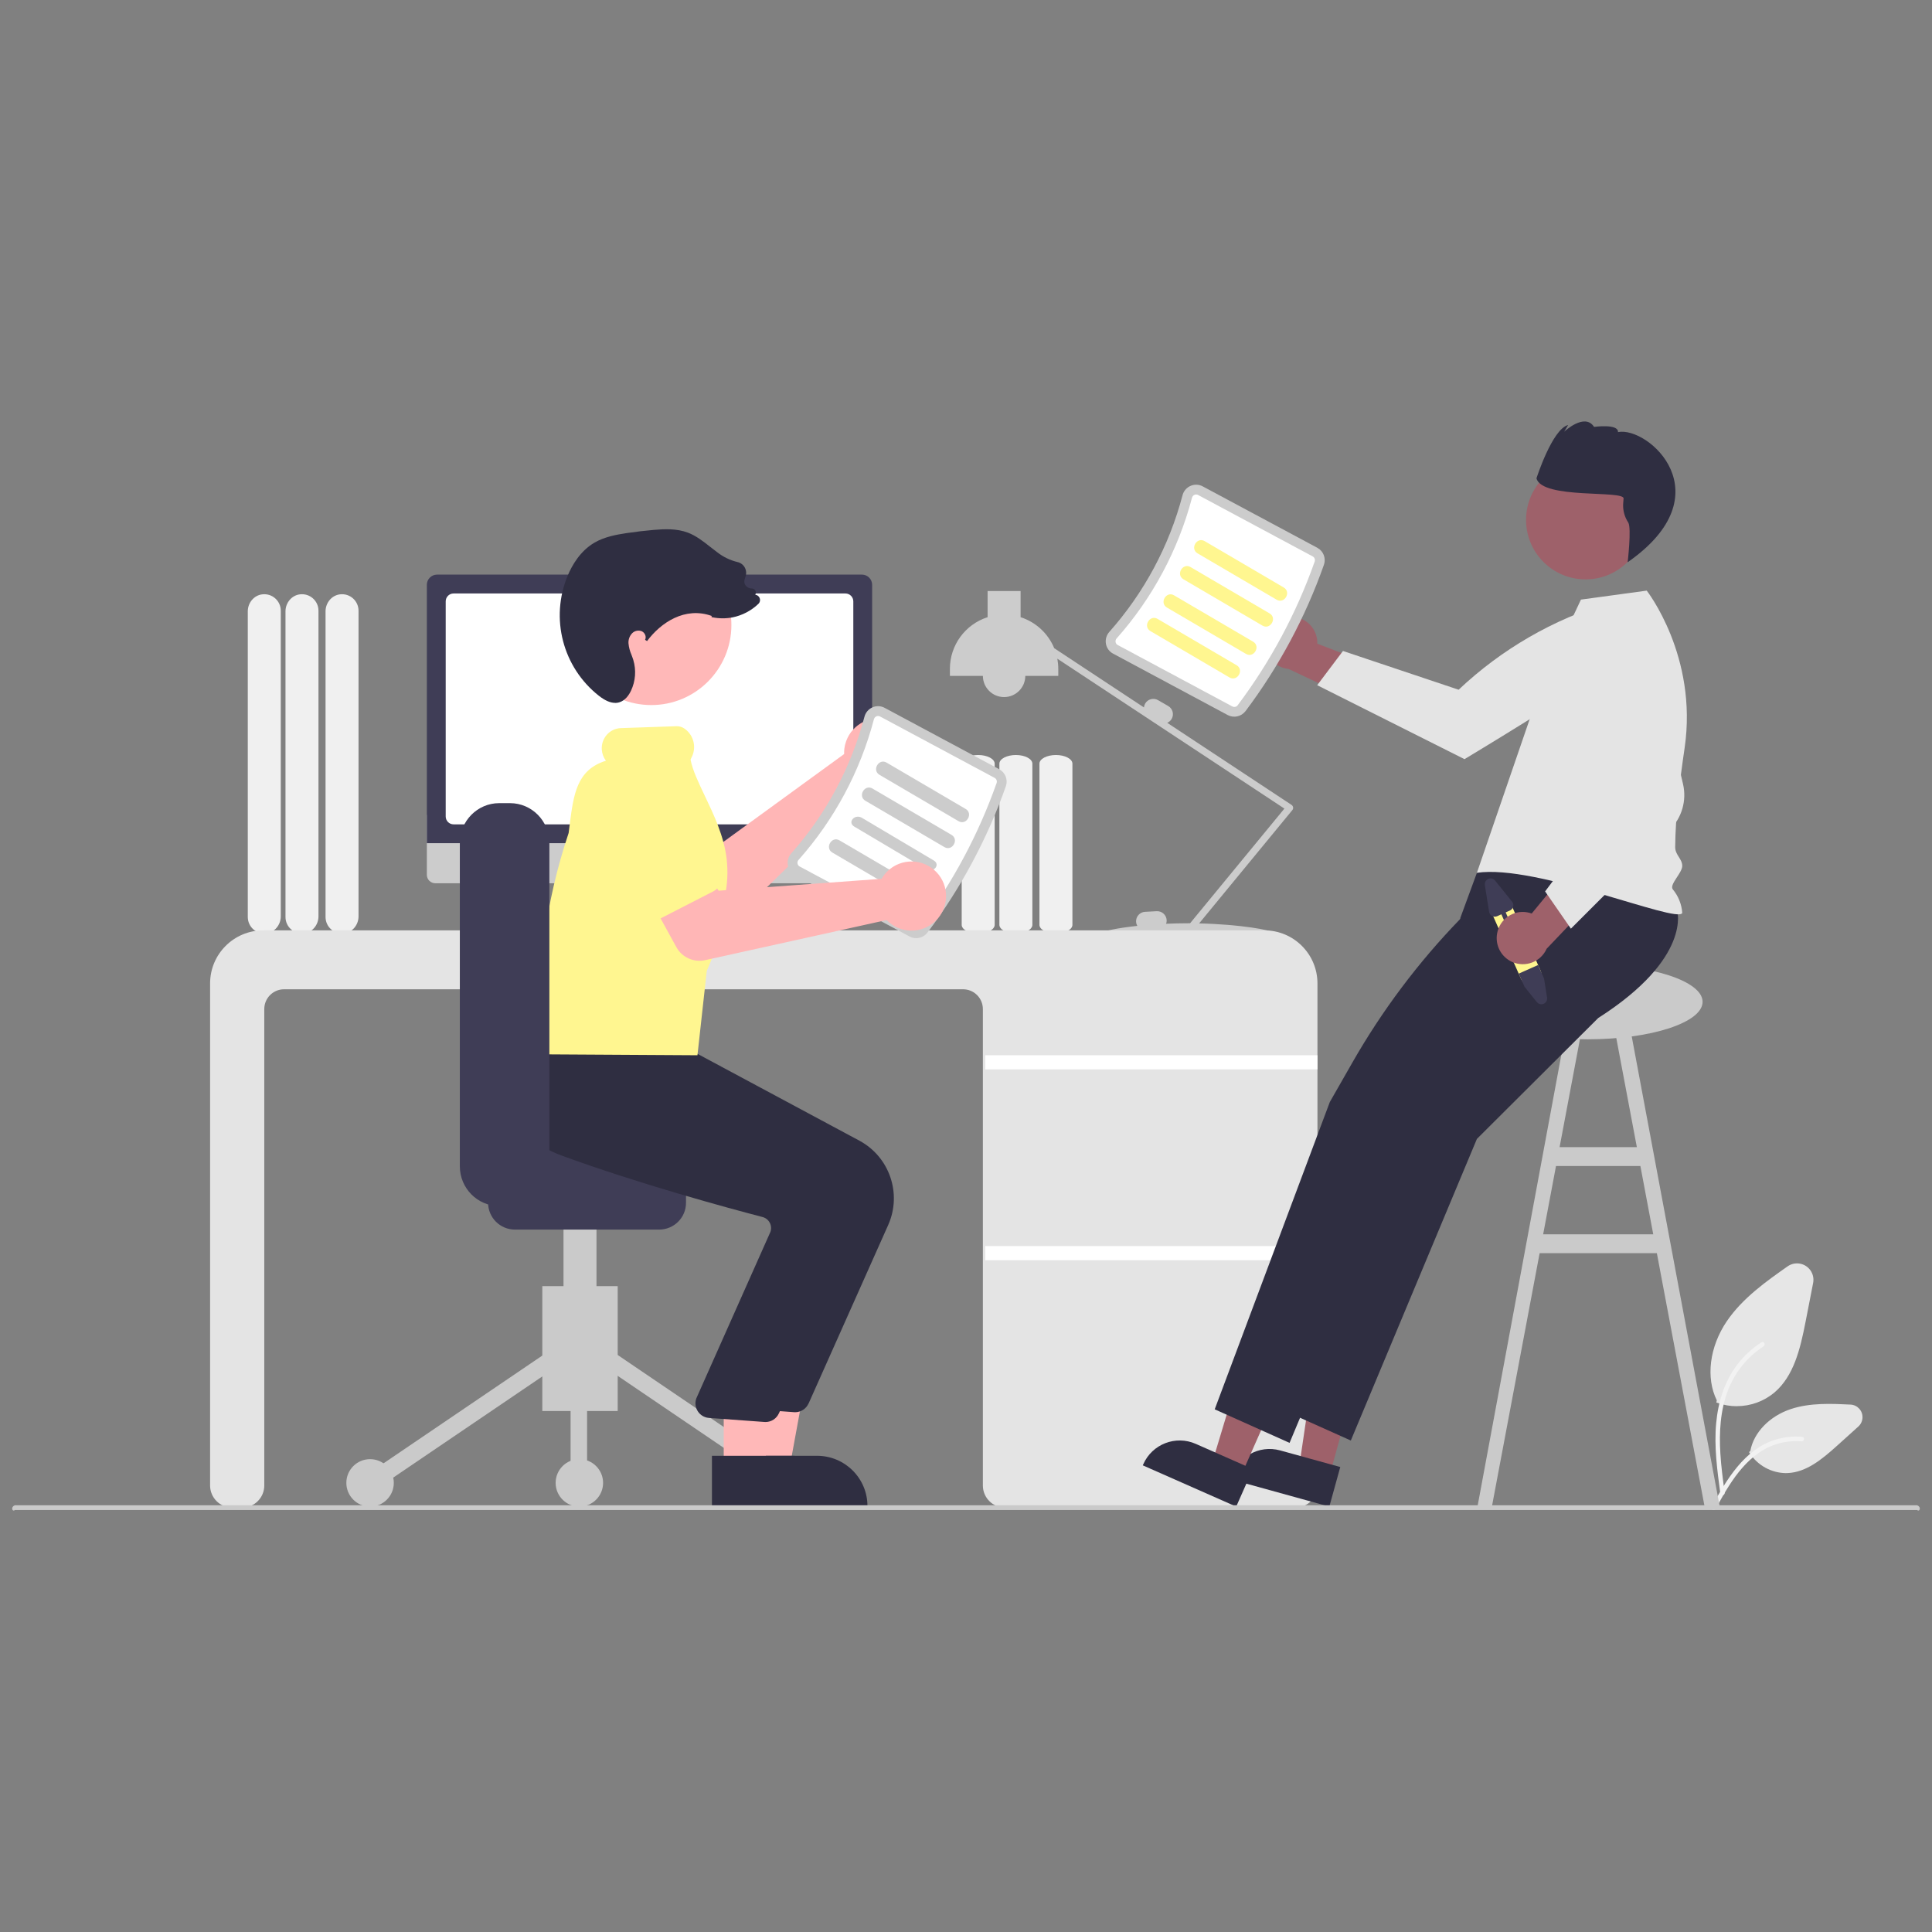 <?xml version="1.0" encoding="UTF-8"?><svg id="_レイヤー_1" xmlns="http://www.w3.org/2000/svg" viewBox="0 0 820 820"><rect x="0" y="0" width="820" height="820" fill="#808080" stroke="none"/><defs><style>.cls-1{fill:#ffb6b6;}.cls-2{fill:#f0f0f0;}.cls-3{fill:#2f2e41;}.cls-4{fill:#fff;}.cls-5{fill:#cacaca;}.cls-6{fill:#3f3d56;}.cls-7{fill:#e6e6e6;}.cls-8{fill:#e4e4e4;}.cls-9{fill:#ffb8b8;}.cls-10{fill:#9e616a;}.cls-11{fill:#ccc;}.cls-12{fill:#fff690;}.cls-13{fill:#f2f2f2;}</style></defs><path class="cls-2" d="M138.17,389.2v-129.73c0-3.58,2.57-6.78,6.12-7.21,4.26-.52,7.88,2.79,7.88,6.95v129.73c0,3.58-2.57,6.78-6.12,7.21-4.26,.52-7.88-2.79-7.88-6.95Z"/><path class="cls-2" d="M121.17,389.2v-129.73c0-3.58,2.57-6.78,6.12-7.21,4.26-.52,7.88,2.79,7.88,6.95v129.73c0,3.58-2.57,6.78-6.12,7.21-4.26,.52-7.88-2.79-7.88-6.95Z"/><path class="cls-2" d="M105.17,389.2v-129.73c0-3.58,2.57-6.78,6.12-7.21,4.26-.52,7.88,2.79,7.88,6.95v129.73c0,3.58-2.57,6.78-6.12,7.21-4.26,.52-7.88-2.79-7.88-6.95Z"/><path class="cls-7" d="M737.15,596.84c-2.82,0-5.62-.48-8.27-1.44l-.41-.15,.19-.91c-4.75-9.6-3.09-22.75,4.25-33.57,6.68-9.83,16.83-16.98,25.79-23.28,3.15-2.21,7.49-1.46,9.71,1.69,1.09,1.55,1.5,3.48,1.14,5.34l-3.2,16.43c-2.31,11.86-5.06,23.08-13.22,30.07-4.48,3.75-10.13,5.8-15.98,5.8Z"/><path class="cls-7" d="M758.13,625.24c-6.3-.04-12.16-3.26-15.56-8.57l-.23-.36,.55-.49c1.43-7.82,8.17-14.78,17.22-17.78,8.23-2.72,17.31-2.28,25.31-1.89h0c2.95,.14,5.23,2.65,5.08,5.6-.07,1.42-.7,2.76-1.76,3.71l-9.01,8.13c-6.55,5.91-13.07,11.24-20.95,11.62-.22,0-.44,.01-.66,.01Z"/><path class="cls-13" d="M730.17,633.93c-1.33-9.91-2.7-19.94-1.77-29.95,.83-8.89,3.48-17.58,8.88-24.7,2.85-3.76,6.34-6.99,10.31-9.55,1.03-.67,1.98,1.01,.95,1.67-6.88,4.46-12.17,10.99-15.11,18.64-3.29,8.55-3.82,17.88-3.25,26.97,.34,5.5,1.07,10.96,1.8,16.41,.12,.51-.16,1.02-.66,1.19-.51,.14-1.03-.16-1.16-.67,0,0,0,0,0,0h0Z"/><path class="cls-13" d="M726.42,639.62c6.4-11.58,13.83-24.45,27.1-28.57,3.68-1.14,7.56-1.55,11.4-1.2,1.21,.11,.91,2.01-.3,1.91-6.45-.54-12.89,1.2-18.19,4.92-5.13,3.57-9.12,8.53-12.5,13.79-2.07,3.22-3.92,6.58-5.78,9.94-.59,1.07-2.33,.3-1.73-.79h0Z"/><path class="cls-5" d="M723.53,639.73l6.46,.15-38.98-208.24-6.46,1.22,10.18,54.02h-32.79l10.18-54.02-6.46-1.22-38.65,208.24,6.14-.15,20.32-107.85h49.75l20.32,107.85Zm-68.57-115.85l5.46-29h35.81l5.46,29h-46.74Z"/><path class="cls-2" d="M441.17,392.52v-68.39c0-2.03,3.14-3.68,7-3.68s7,1.65,7,3.68v68.39c0,2.03-3.14,3.68-7,3.68s-7-1.65-7-3.68Z"/><path class="cls-2" d="M424.17,392.52v-68.39c0-2.03,3.14-3.68,7-3.68s7,1.65,7,3.68v68.39c0,2.03-3.14,3.68-7,3.68s-7-1.65-7-3.68Z"/><path class="cls-2" d="M408.17,392.52v-68.39c0-2.03,3.14-3.68,7-3.68s7,1.65,7,3.68v68.39c0,2.03-3.14,3.68-7,3.68s-7-1.65-7-3.68Z"/><path class="cls-11" d="M548.83,342.65c-.06-.42-.3-.79-.66-1.03l-52.77-34.84c.8-.33,1.46-.91,1.89-1.66h0c1.1-1.91,.44-4.36-1.46-5.46l-4.33-2.5c-1.91-1.1-4.36-.44-5.46,1.46-.29,.5-.46,1.06-.51,1.64l-38.09-25.15c-2.59-6.27-7.81-11.08-14.27-13.16v-11.09h-14v11.09c-9.53,3.05-16,11.91-16,21.91v3h14c0,4.97,4.03,9,9,9s9-4.03,9-9h14v-3c0-1.44-.14-2.87-.4-4.29l96.37,63.62-40.03,48.67c-.31,0-.62,0-.93,0-3.19,0-6.29,.08-9.24,.21,.18-.49,.26-1.02,.23-1.54-.12-2.2-2-3.89-4.2-3.79l-4.99,.26c-2.2,.12-3.89,2-3.79,4.2,.04,.63,.22,1.23,.54,1.77-8.83,.94-14.55,2.23-14.55,2.89,0,1.08,15.36,.05,34.59,0,.27,.78,1.13,1.19,1.91,.91,.26-.09,.49-.25,.66-.46l.37-.45c19.17,.05,34.47,1.07,34.47,0,0-1.01-13.6-3.54-31.23-3.94l39.57-48.1c.27-.33,.39-.76,.32-1.18Z"/><path class="cls-8" d="M549.77,639.88h-123.22c-5.18,0-9.39-4.21-9.39-9.39v-202.22c0-4.63-3.76-8.39-8.39-8.39H120.56c-4.63,0-8.39,3.76-8.39,8.39v202.22c0,5.18-4.21,9.39-9.39,9.39h-4.22c-5.18,0-9.39-4.21-9.39-9.39v-213.11c.01-12.42,10.08-22.49,22.5-22.5h425c12.42,.01,22.49,10.08,22.5,22.5v213.11c0,5.18-4.21,9.39-9.39,9.39Z"/><rect class="cls-4" x="418.17" y="447.88" width="141" height="6"/><rect class="cls-4" x="418.17" y="528.88" width="141" height="6"/><path class="cls-7" d="M301.63,394.2l-4.11-1.73-2.82-20.59h-37.53l-3.05,20.51-3.68,1.84c-.43,.22-.61,.74-.39,1.17,.15,.3,.45,.48,.78,.48h50.45c.48,0,.87-.39,.87-.87,0-.35-.21-.67-.53-.8Z"/><path class="cls-11" d="M366.57,374.88H184.76c-1.99,0-3.59-1.6-3.59-3.57v-25.43h189v25.43c0,1.97-1.61,3.57-3.59,3.57Z"/><path class="cls-6" d="M370.17,357.88H181.17v-109.66c0-2.4,1.94-4.34,4.33-4.34h180.33c2.39,0,4.33,1.94,4.33,4.34v109.66Z"/><path class="cls-4" d="M358.83,349.88H192.51c-1.84,0-3.34-1.5-3.34-3.34v-91.31c0-1.85,1.5-3.34,3.34-3.34h166.32c1.84,0,3.34,1.5,3.34,3.34v91.31c0,1.85-1.5,3.34-3.34,3.34Z"/><path class="cls-10" d="M546.5,261.92c6.03-.87,11.62,3.31,12.49,9.34,.09,.64,.13,1.29,.11,1.94l36.57,14.07-16.57,11.84-32.18-15.18c-6.09-.61-10.54-6.04-9.93-12.13,.51-5.1,4.45-9.18,9.52-9.88h0Z"/><path class="cls-8" d="M685.34,255.01l6.19,11.25c-1.49,7.13-5.36,13.55-10.96,18.21-9.47,7.99-58.99,37.74-58.99,37.74l-62.52-31.39,10.94-14.53,49.08,16.45h0c18.21-17.19,40.18-29.9,64.16-37.09l2.1-.63Z"/><ellipse class="cls-5" cx="673.84" cy="425.21" rx="48.79" ry="15.9"/><polygon class="cls-10" points="564.38 625.98 551.42 622.4 559.07 570.72 578.19 576.01 564.38 625.98"/><path class="cls-3" d="M564.21,639.45l-41.78-11.55,.15-.53c2.48-8.98,11.77-14.25,20.75-11.77h0s25.52,7.05,25.52,7.05l-4.64,16.79Z"/><polygon class="cls-10" points="526.81 626.15 514.52 620.72 529.61 570.71 547.76 578.72 526.81 626.15"/><path class="cls-3" d="M524.69,639.45l-39.65-17.51,.22-.5c3.76-8.52,13.72-12.38,22.25-8.62h0s24.22,10.69,24.22,10.69l-7.04,15.93Z"/><path class="cls-3" d="M711.81,386.34s6.52,20.19-33.47,45.73l-51.5,51.32-53.51,128.01-31.77-14.24,6.23-16.63,4.18-11.16,2.14-5.71,2.29-6.12,34.01-90.79,28.57-50.02,.83-27.14,7.03-19.13,50.98-18.09,33.99,33.99Z"/><path class="cls-3" d="M685.81,387.34s6.52,20.19-33.47,45.73l-51.5,51.32-53.51,128.01-31.77-14.24,6.23-16.63,4.18-11.16,2.14-5.71,2.29-6.12,34.01-90.79,9.57-16.75c12.62-22.1,27.95-42.53,45.65-60.82l9.38-9.69,1-15,21.82-12.13,33.99,33.99Z"/><path class="cls-8" d="M655,288.49l16-34,27.92-3.81s21.8,27.78,16.08,66.81c-2.15,14.64-3.9,29.21-4,42-.03,3.4,2.95,4.92,3,8,.05,3.02-5.64,7.95-4,10,2.35,2.83,3.75,6.33,4,10-1.98,4.72-61.96-20.83-87.16-17.04l28.16-81.96Z"/><circle class="cls-10" cx="672.95" cy="220.66" r="25.25"/><path class="cls-3" d="M689.09,211.59c-.05,.66-.12,1.54-.19,2.54-.08,2.73,.69,5.41,2.2,7.68,1.41,2.39-.27,16.82-.27,16.82,41.37-28.84,8.68-57.81-4.1-55.23,.27-3.67-10.16-2.21-10.16-2.21-3.97-6.19-12.68,2.03-12.68,2.03l1.68-2.83c-6.76,1.72-13.44,22.62-13.44,22.62,2.29,9.01,37.24,4.92,36.98,8.59Z"/><path class="cls-11" d="M528.61,301.86c14.22-18.91,25.45-39.88,33.32-62.19,.94-2.76-.25-5.79-2.81-7.17l-48.65-26.07c-1.59-.86-3.5-.94-5.16-.21-1.69,.73-2.95,2.21-3.41,3.99-5.66,21.5-16.3,41.36-31.07,57.98-1.23,1.37-1.76,3.23-1.44,5.05,.31,1.79,1.43,3.33,3.03,4.18l48.65,26.07c2.57,1.37,5.75,.68,7.53-1.63Z"/><path class="cls-4" d="M525.29,299.37c-.54,.67-1.48,.87-2.25,.46l-48.65-26.07c-.48-.25-.81-.71-.9-1.24-.1-.56,.06-1.14,.45-1.56,15.2-17.11,26.15-37.56,31.98-59.69,.14-.55,.53-1.01,1.05-1.24,.49-.22,1.06-.2,1.54,.06l48.64,26.07c.76,.41,1.12,1.3,.86,2.13-7.73,21.91-18.77,42.51-32.73,61.08Z"/><path class="cls-12" d="M508.28,234.86l33.55,19.67c3.34,1.96,6.36-3.23,3.03-5.18l-33.55-19.67c-3.34-1.96-6.36,3.23-3.03,5.18h0Z"/><path class="cls-12" d="M502.28,245.86l33.55,19.67c3.34,1.96,6.36-3.23,3.03-5.18l-33.55-19.67c-3.34-1.96-6.36,3.23-3.03,5.18h0Z"/><path class="cls-12" d="M495.28,257.86l33.55,19.67c3.34,1.96,6.36-3.23,3.03-5.18l-33.55-19.67c-3.34-1.96-6.36,3.23-3.03,5.18h0Z"/><path class="cls-12" d="M488.28,267.86l33.55,19.67c3.34,1.96,6.36-3.23,3.03-5.18l-33.55-19.67c-3.34-1.96-6.36,3.23-3.03,5.18h0Z"/><path class="cls-12" d="M641.23,383.54l12.6,28.33c.62,1.38,.5,2.97-.32,4.24-.97,1.53-2.76,2.32-4.54,2.02-.3-.05-.59-.12-.87-.23-1.11-.43-2.01-1.28-2.5-2.37l-12.6-28.33c-1.01-2.27,0-4.93,2.28-5.94,2.27-1.01,4.93,0,5.94,2.28,0,0,0,0,0,.01h0Z"/><path class="cls-6" d="M652.81,409.58l2.52,5.72,1.29,8.1c.21,1.34-.7,2.59-2.03,2.81-.87,.14-1.74-.2-2.3-.88l-5.22-6.5-2.49-5.59,8.22-3.66Z"/><path class="cls-6" d="M630.21,375.66l1.81,11.34c.21,1.34,1.47,2.25,2.81,2.04,.21-.03,.42-.09,.61-.18l1.79-.8,3.45,7.77c.23,.5,.82,.73,1.32,.51,.5-.22,.73-.81,.51-1.32l-3.45-7.77,1.79-.8c1.24-.55,1.79-2,1.25-3.23-.09-.2-.2-.38-.34-.55l-7.21-8.94c-.85-1.05-2.39-1.22-3.45-.37-.68,.55-1.02,1.43-.88,2.29Z"/><path class="cls-10" d="M635.43,396.13c1.07-5.99,6.8-9.98,12.79-8.91,.64,.11,1.27,.28,1.88,.51l24.87-30.28,6.02,19.45-24.54,25.77c-2.49,5.59-9.05,8.1-14.64,5.61-4.68-2.09-7.32-7.11-6.38-12.15h0Z"/><path class="cls-8" d="M666.74,394.16l-10.95-15.82,31.1-41.47-16.02-34.33,1.17-40.84,13.24-2.45,.16,.08c6.44,3.7,11.41,9.5,14.1,16.42,3.3,8.26,10.68,39.25,14.78,56.99,1.64,6.99-.47,14.33-5.56,19.39l-42.01,42.01Z"/><path class="cls-1" d="M358.37,317.72c-.09,.77-.12,1.54-.09,2.32l-56.07,40.79-15.4-6.82-13.33,21.9,26.1,14.72c4.33,2.44,9.75,1.73,13.31-1.74l56.44-55.12c7.86,2,15.84-2.75,17.84-10.61,2-7.86-2.75-15.84-10.61-17.84-7.86-2-15.84,2.75-17.84,10.61-.15,.59-.26,1.19-.34,1.79h0Z"/><path class="cls-12" d="M300.4,362.32l-16.35,27.25c-1.79,2.98-5.65,3.95-8.63,2.16-.26-.16-.52-.34-.76-.53l-24.48-20.11c-8.24-5.02-10.86-15.77-5.84-24.01,4.99-8.21,15.68-10.84,23.91-5.9l29.17,12.1c3.21,1.33,4.73,5.01,3.4,8.22-.12,.28-.26,.56-.42,.83h0Z"/><rect class="cls-5" x="230.17" y="545.88" width="32" height="53"/><rect class="cls-5" x="293.52" y="556.8" width="7.33" height="92.96" transform="translate(-368.88 510.46) rotate(-55.84)"/><rect class="cls-5" x="149.05" y="599.62" width="92.96" height="7.33" transform="translate(-305.01 213.87) rotate(-34.16)"/><circle class="cls-5" cx="335.65" cy="629.38" r="10.07"/><circle class="cls-5" cx="245.9" cy="629.38" r="10.07"/><circle class="cls-5" cx="157.07" cy="629.38" r="10.07"/><rect class="cls-5" x="242.17" y="576.88" width="7" height="52"/><rect class="cls-5" x="239.17" y="498.88" width="14" height="71"/><path class="cls-6" d="M207.17,510.54v-16.33c0-6.26,5.11-11.33,11.41-11.34h61.17c6.3,0,11.41,5.08,11.41,11.34v16.33c0,6.26-5.11,11.33-11.41,11.34h-61.17c-6.3,0-11.41-5.08-11.41-11.34Z"/><polygon class="cls-9" points="318.17 622.88 335.13 622.88 343.2 578.88 318.17 578.88 318.17 622.88"/><path class="cls-3" d="M313.17,639.88h55v-.69c0-11.77-9.58-21.31-21.41-21.31h-33.59s0,22,0,22Z"/><path class="cls-3" d="M343.18,595.71l33.83-75.86c5.86-13.26,.54-28.79-12.21-35.69l-73.38-39.35-33.48-2.85-30.89-2.81-.22,.38c-.28,.48-6.93,11.95-2.44,24.53,3.4,9.54,12.26,16.99,26.32,22.15,32.82,12.04,70.74,22.32,85.52,26.18,1.32,.34,2.43,1.22,3.06,2.44,.63,1.2,.73,2.6,.27,3.87l-31.43,70.61c-1.18,3.23,.47,6.81,3.7,7.99,.51,.19,1.03,.3,1.57,.35l23.48,1.71c.2,.02,.4,.03,.6,.03,2.46,0,4.68-1.45,5.68-3.69Z"/><polygon class="cls-9" points="307.17 622.88 324.13 622.88 332.2 578.88 307.17 578.88 307.17 622.88"/><path class="cls-3" d="M302.17,639.88h55v-.69c0-11.77-9.58-21.31-21.41-21.31h-33.59s0,22,0,22Z"/><path class="cls-3" d="M330.6,599.87l33.83-75.86c5.86-13.26,.54-28.79-12.21-35.69l-73.38-39.35-33.48-2.85-24.19-2.1v-.33c-.28,.48-6.92,11.95-2.43,24.53,3.4,9.54,5.34,16.99,19.4,22.15,32.82,12.04,70.74,22.32,85.52,26.18,1.32,.34,2.43,1.22,3.06,2.44,.63,1.2,.73,2.6,.27,3.87l-31.43,70.61c-1.18,3.23,.47,6.81,3.7,7.99,.51,.19,1.03,.3,1.57,.35l23.48,1.71c.2,.02,.4,.03,.6,.03,2.46,0,4.68-1.45,5.68-3.69Z"/><circle class="cls-9" cx="276.43" cy="265.25" r="34"/><path class="cls-11" d="M393.61,395.86c14.22-18.91,25.45-39.88,33.32-62.19,.94-2.76-.25-5.79-2.81-7.17l-48.65-26.07c-1.59-.86-3.5-.94-5.16-.21-1.69,.73-2.95,2.21-3.41,3.99-5.66,21.5-16.3,41.36-31.07,57.98-1.23,1.37-1.76,3.23-1.44,5.05,.31,1.79,1.43,3.33,3.03,4.18l48.65,26.07c2.57,1.37,5.75,.68,7.53-1.63Z"/><path class="cls-4" d="M390.29,393.37c-.54,.67-1.48,.87-2.25,.46l-48.65-26.07c-.48-.25-.81-.71-.9-1.24-.1-.56,.06-1.14,.45-1.56,15.2-17.11,26.15-37.56,31.98-59.69,.14-.55,.53-1.01,1.05-1.24,.49-.22,1.06-.2,1.54,.06l48.64,26.07c.76,.41,1.12,1.3,.86,2.13-7.73,21.91-18.77,42.51-32.73,61.08Z"/><path class="cls-11" d="M373.28,328.86l33.55,19.67c3.34,1.96,6.36-3.23,3.03-5.18l-33.55-19.67c-3.34-1.96-6.36,3.23-3.03,5.18h0Z"/><path class="cls-11" d="M367.28,339.86l33.55,19.67c3.34,1.96,6.36-3.23,3.03-5.18l-33.55-19.67c-3.34-1.96-6.36,3.23-3.03,5.18h0Z"/><path class="cls-11" d="M362.56,350.82l30.51,18.11c3.04,1.8,6.28-1.92,3.25-3.72l-30.51-18.11c-3.04-1.8-6.28,1.92-3.25,3.72Z"/><path class="cls-11" d="M353.28,361.86l33.55,19.67c3.34,1.96,6.36-3.23,3.03-5.18l-33.55-19.67c-3.34-1.96-6.36,3.23-3.03,5.18h0Z"/><path class="cls-12" d="M296.03,447.88l-67.27-.4-.02-.48c-1.28-33.75,2.84-64.33,12.61-93.47,.14-1.09,.29-2.26,.43-3.4,1.67-13.04,2.99-23.39,15.39-27.25-1.03-1.37-1.64-3.02-1.75-4.73-.16-2.3,.61-4.57,2.14-6.3,1.46-1.67,3.54-2.68,5.75-2.81l23.95-.82c1.26,0,2.48,.41,3.48,1.18,3.77,2.8,4.94,7.91,2.78,12.08-.28,.56-.39,.82-.43,.93,.85,4.46,3.38,9.76,6.05,15.36,3.83,8.03,8.16,17.12,9.28,26.86,.6,5.26,.35,10.57-.74,15.75-.5,2.79-.61,5.63-.34,8.45,.22,4.18,.42,8.13-1.94,11.95-.6,1.04-1.29,2.14-2.1,3.36l-3.33,7.95-3.95,35.79Z"/><path class="cls-6" d="M195.17,495.01v-137.26c.01-9.31,7.48-16.86,16.69-16.87h4.62c9.21,.01,16.68,7.56,16.69,16.87v137.26c-.01,9.31-7.48,16.86-16.69,16.87h-4.62c-9.21-.01-16.68-7.56-16.69-16.87Z"/><path class="cls-1" d="M375.48,371.07c-.48,.6-.92,1.25-1.3,1.92l-69.16,5.05-9.49-13.92-22.88,11.57,14.4,26.28c2.39,4.36,7.37,6.62,12.22,5.55l77.03-17.03c5.62,5.84,14.91,6.02,20.75,.4,5.84-5.62,6.02-14.91,.4-20.75-5.62-5.84-14.91-6.02-20.75-.4-.44,.42-.85,.87-1.23,1.34Z"/><path class="cls-12" d="M302.7,378.34l-28.27,14.51c-3.09,1.59-6.88,.37-8.47-2.72-.14-.27-.26-.56-.36-.85l-10.18-30c-4.35-8.57-.95-19.05,7.61-23.44-12.53,6.43,13.57-11.84,23.53,7.57l18.39,25.67c2.02,2.83,1.37,6.76-1.45,8.78-.25,.18-.51,.34-.79,.48h0Z"/><path class="cls-3" d="M261.07,298.32c-2.05,0-4.3-.99-6.85-2.98-15.4-12.09-20.82-32.97-13.27-51.03,1.85-4.42,5.31-10.43,11.29-13.95,4.3-2.53,9.35-3.44,13.74-4.1,3.81-.57,7.66-1.02,11.45-1.35,4.53-.39,9.77-.65,14.55,1.17,3.5,1.33,6.48,3.68,9.36,5.95,1,.79,2.04,1.61,3.08,2.37,2.52,1.97,5.43,3.38,8.53,4.14,1.32,.27,2.47,1.11,3.13,2.29,.67,1.2,.8,2.63,.33,3.93-.45,1.26-.85,2.4-.03,3.63,.62,.88,1.63,1.4,2.71,1.38,.57,0,1.1,.27,1.42,.74,.32,.47,.39,1.06,.19,1.59l-.13,.34c.71,.07,1.35,.48,1.7,1.11,.53,.9,.36,2.06-.41,2.77-3.03,2.89-6.82,4.87-10.92,5.71-2.81,.55-5.69,.54-8.5-.02l-.45-.09,.06-.5c-11.34-4.05-21.58,2.82-27.42,10.67l-.84-.53c.29-.59,.33-1.28,.11-1.9-.24-.74-.76-1.36-1.46-1.72-1.42-.59-3.06-.26-4.14,.83-1.1,1.15-1.66,2.7-1.55,4.29,.15,1.66,.58,3.28,1.25,4.81,.27,.73,.56,1.48,.79,2.24,1.29,4.32,.95,8.96-.97,13.04-.88,1.86-2.48,4.23-5.08,4.97-.54,.15-1.1,.23-1.66,.23Z"/><path class="cls-5" d="M813.65,640.88H6.35c-.66,.57-1.19,.04-1.18-.62,0-.65,.53-1.18,1.18-1.38H813.65c.66,.2,1.19,.73,1.19,1.39,0,.65-.53,1.18-1.19,.61Z"/></svg>